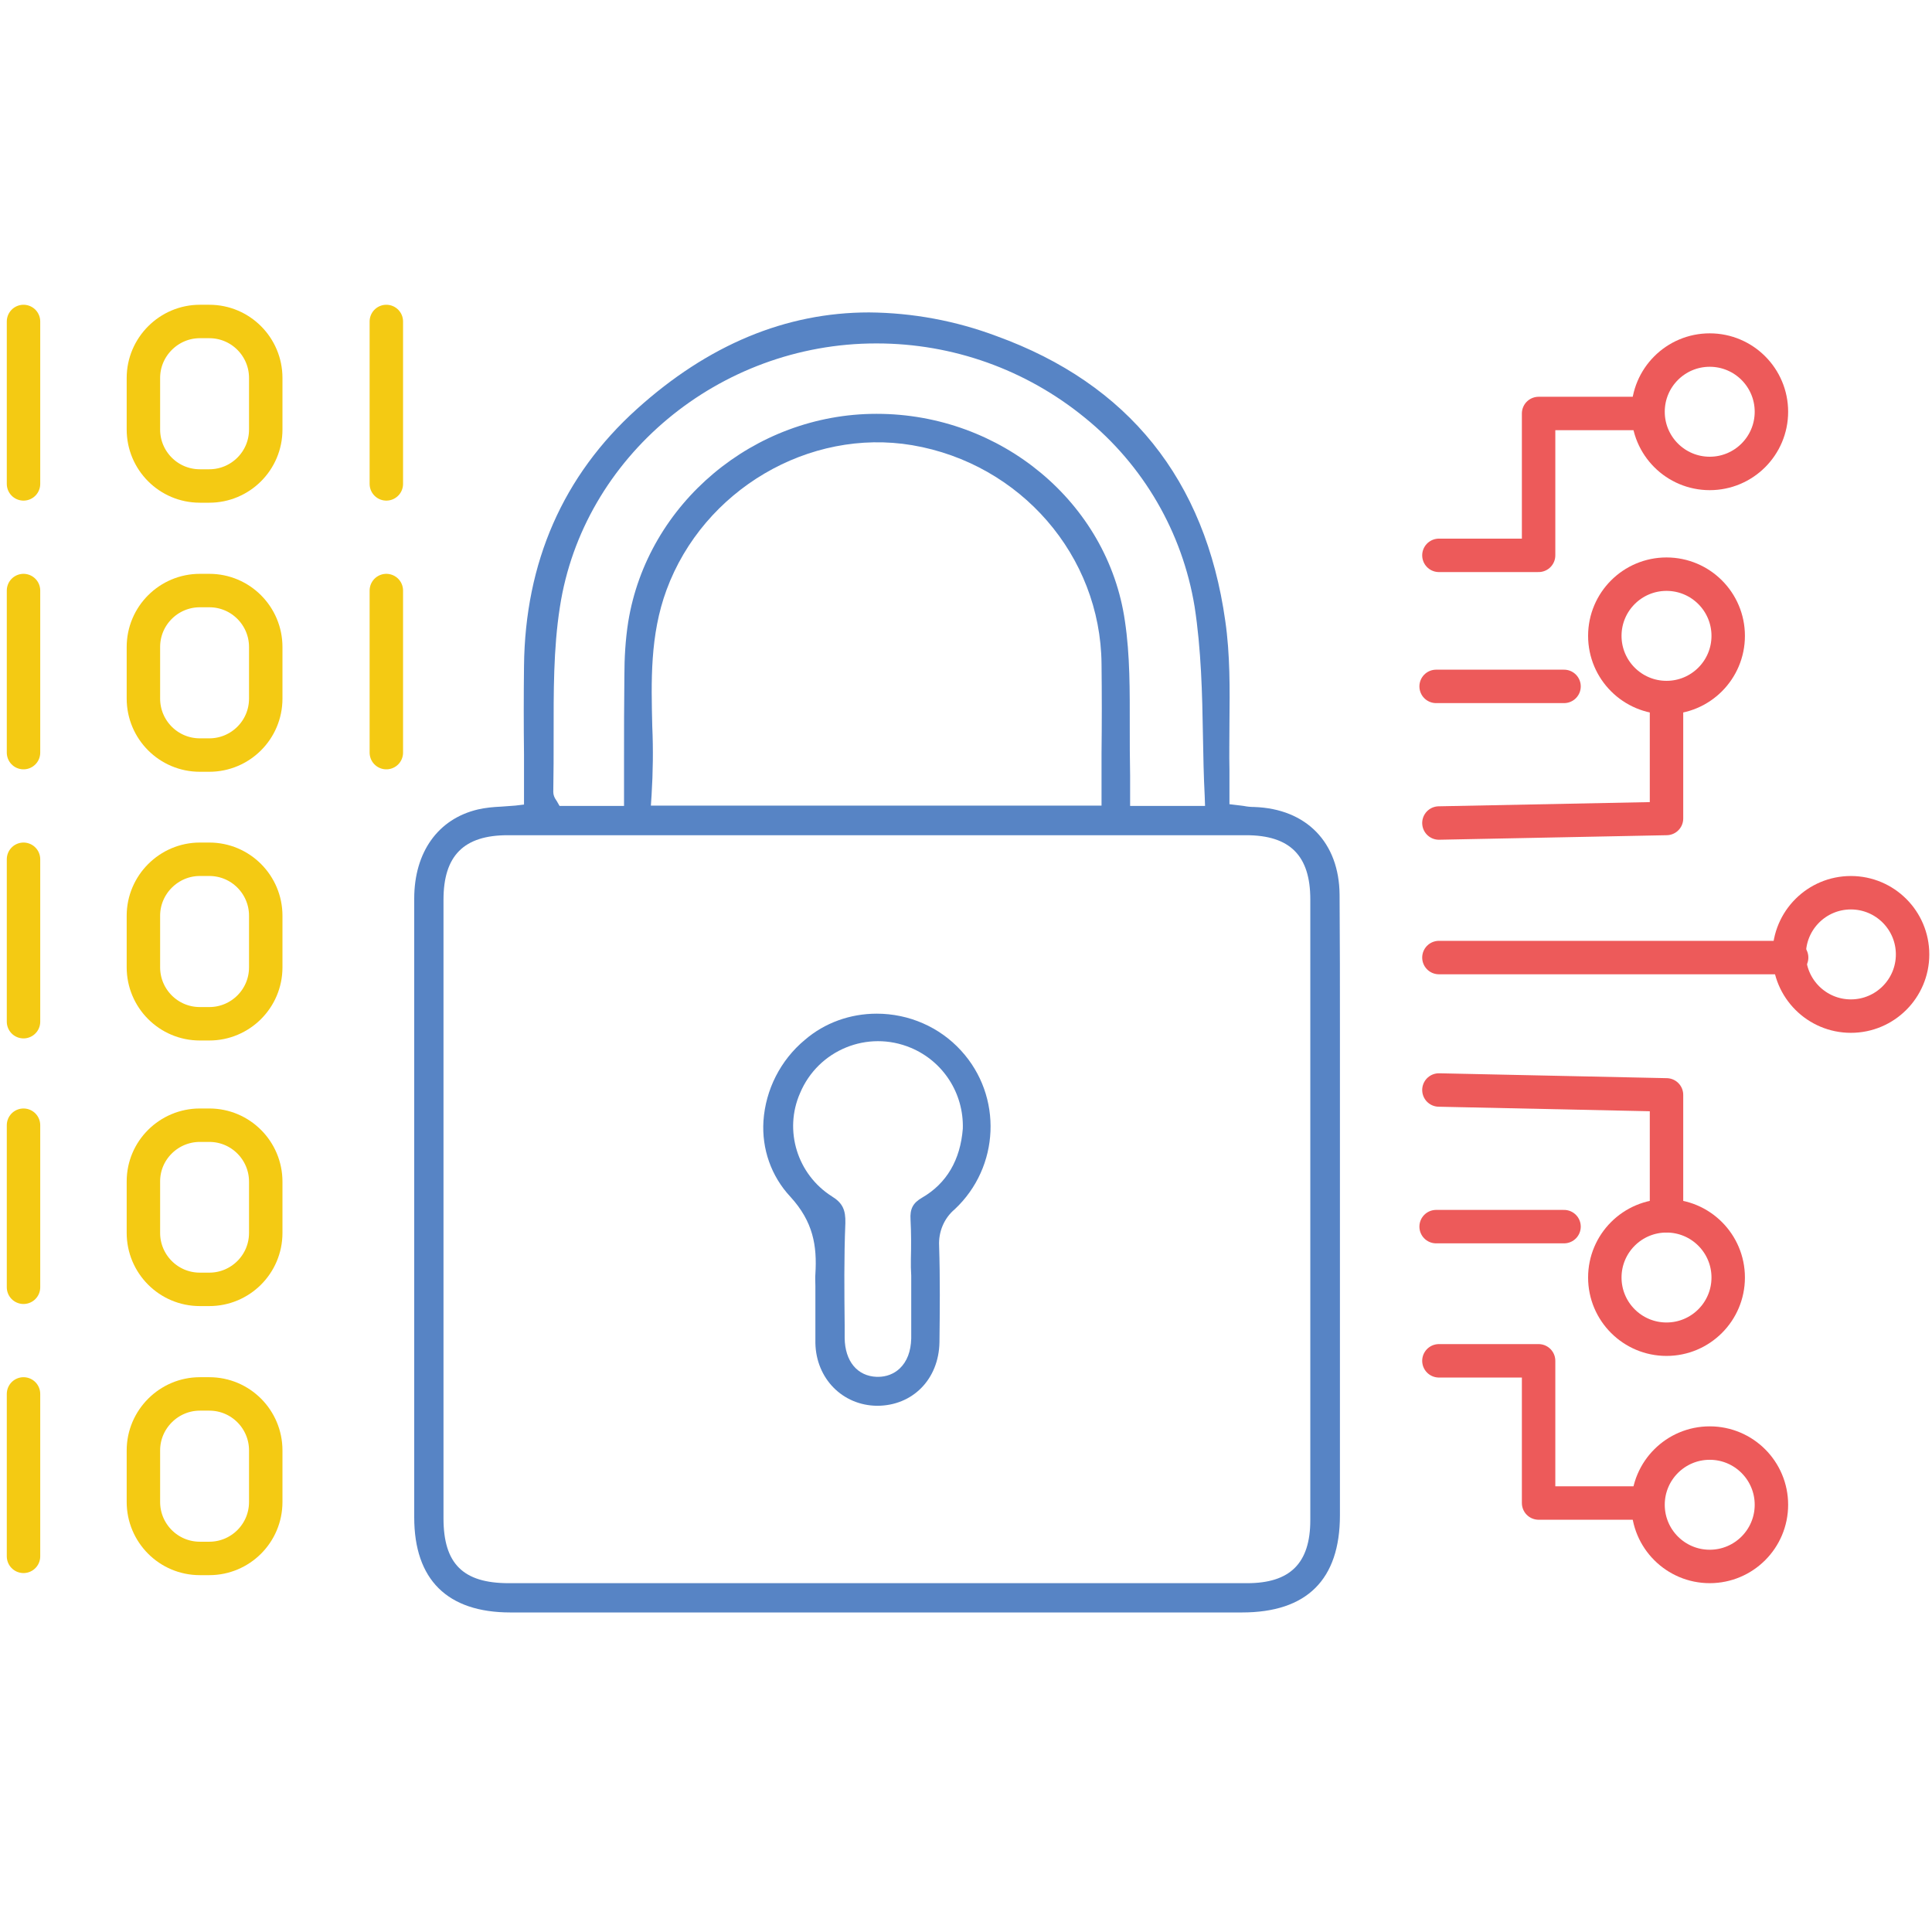 <?xml version="1.0" encoding="utf-8"?>
<!-- Generator: Adobe Illustrator 26.0.1, SVG Export Plug-In . SVG Version: 6.00 Build 0)  -->
<svg version="1.1" id="Layer_1" xmlns="http://www.w3.org/2000/svg" xmlns:xlink="http://www.w3.org/1999/xlink" x="0px" y="0px"
	 viewBox="0 0 520 520" style="enable-background:new 0 0 520 520;" xml:space="preserve">
<style type="text/css">
	.st0{fill:#5784C5;}
	.st1{fill:none;stroke:#F4CA13;stroke-width:9;stroke-linecap:round;stroke-linejoin:round;}
	.st2{fill:none;stroke:#ED5A5A;stroke-width:9;stroke-linecap:round;stroke-linejoin:round;}
</style>
<path class="st0" d="M360.55,240.842c-0.094-14.071-8.912-23.171-22.983-23.64c-0.938,0-1.876-0.094-2.814-0.281
	c-0.469-0.094-0.938-0.094-1.501-0.188l-2.345-0.281v-2.345c0-0.844,0-1.595,0-2.345c0-1.595,0-3.096,0-4.503
	c-0.094-4.221,0-8.537,0-12.664c0.094-9.099,0.188-18.48-1.126-27.486c-5.347-37.993-26.079-63.79-61.539-76.642
	c-10.976-4.128-22.608-6.285-34.334-6.379c-22.42,0-43.34,8.724-62.477,25.985c-19.887,17.918-30.113,41.276-30.394,69.231
	c-0.094,7.88-0.094,16.041,0,23.827c0,3.659,0,7.317,0,11.069v2.345l-2.345,0.281c-1.313,0.094-2.627,0.188-3.846,0.281
	c-2.064,0.094-4.128,0.281-6.191,0.75c-10.788,2.533-17.167,11.538-17.167,24.015c0,60.601,0,120.826,0,166.511
	c0,16.792,8.912,25.61,25.891,25.61c65.666,0,131.239,0,196.905,0c17.448,0,26.36-8.818,26.36-26.173c0-27.955,0-55.91,0-83.865
	v-30.488c0-5.253,0-10.507,0-15.76C360.644,265.608,360.644,253.131,360.55,240.842z M149.011,197.877
	c0-11.351-0.094-23.171,1.689-34.522c6.191-40.338,42.777-70.92,85.085-70.92h0.188c20.45,0,40.15,7.036,56.004,19.981
	c15.76,12.758,26.267,30.863,29.55,50.844c1.782,11.538,2.064,23.452,2.251,34.897c0.094,5.253,0.188,10.694,0.469,16.041
	l0.094,2.72h-20.169v-2.627c0-0.657,0-1.313,0-1.876c0-1.313,0-2.533,0-3.752c-0.094-4.409-0.094-8.818-0.094-13.133
	c0-9.381,0.094-19.137-1.313-28.424c-4.597-31.801-33.302-55.723-66.792-55.723h-0.094c-32.927,0-61.632,24.109-66.792,56.004
	c-0.75,4.784-1.032,9.662-1.032,14.54c-0.094,7.505-0.094,14.822-0.094,22.608c0,3.189,0,6.473,0,9.756v2.627h-17.355l-0.75-1.313
	c-0.094-0.094-0.094-0.188-0.188-0.281c-0.469-0.657-0.75-1.407-0.75-2.158C149.011,208.103,149.011,202.943,149.011,197.877z
	 M175.559,195.532c-0.281-12.101-0.657-24.578,3.846-36.773c9.944-26.923,38.368-43.621,66.135-38.931
	c29.175,4.972,50.657,29.737,50.938,58.818c0.094,8.068,0.094,15.854,0,24.203c0,3.752,0,7.505,0,11.351v2.627H175.184l0.188-2.814
	C175.747,207.915,175.841,201.724,175.559,195.532L175.559,195.532z M352.67,409.135c0,11.632-5.441,16.979-16.979,16.979
	c-14.634,0-29.362,0-44.09,0h-81.708c-24.297,0-48.687,0-72.983,0c-12.289,0-17.542-5.253-17.542-17.448
	c0-55.535,0-110.976,0-166.511c0-11.82,5.441-17.355,17.261-17.355c66.229,0,132.552,0,198.781,0
	c11.82,0,17.261,5.535,17.261,17.261C352.67,297.784,352.67,353.413,352.67,409.135z"/>
<path class="st0" d="M258.674,282.775c-5.816-6.379-14.071-9.944-22.702-9.944c-7.129,0-13.978,2.439-19.325,7.036
	c-6.567,5.441-10.6,13.415-11.163,21.857c-0.469,7.505,2.064,14.822,7.223,20.357c6.191,6.754,7.223,13.227,6.754,20.826
	c-0.094,1.032,0,2.064,0,3.19c0,0.469,0,1.032,0,1.501l0,0c0,1.501,0,3.002,0,4.503c0,3.096,0,6.285,0,9.381
	c0.188,9.569,7.317,16.792,16.604,16.886c9.569,0,16.604-7.129,16.792-17.073c0.094-8.349,0.188-17.167-0.094-25.985
	c-0.188-3.752,1.313-7.411,4.221-9.85C269.087,314.107,269.931,295.064,258.674,282.775z M248.167,322.362
	c-2.439,1.407-3.283,3.002-3.096,5.91c0.188,3.565,0.188,7.129,0.094,10.6c0,0.75,0,1.501,0,2.251l0.094,2.251
	c0,1.689,0,3.377,0,5.066c0,3.846,0,7.88,0,11.82c-0.094,3.471-1.126,6.191-3.096,8.068c-1.595,1.501-3.659,2.251-5.816,2.251
	h-0.375c-5.253-0.188-8.537-4.221-8.63-10.413v-3.471c-0.094-9.006-0.188-18.293,0.188-27.486c0.094-3.565-0.75-5.441-3.659-7.223
	c-9.287-5.91-12.946-17.73-8.537-27.767c4.878-11.632,18.199-17.073,29.831-12.195c8.724,3.659,14.259,12.289,13.978,21.764
	C258.486,312.137,254.828,318.516,248.167,322.362z"/>
<path class="st1" d="M53.795,86.526h2.533c8.443,0,15.197,6.848,15.197,15.197v13.884c0,8.443-6.848,15.197-15.197,15.197h-2.533
	c-8.443,0-15.197-6.848-15.197-15.197v-13.884C38.598,93.374,45.446,86.526,53.795,86.526z"/>
<line class="st1" x1="6.328" y1="86.526" x2="6.328" y2="130.241"/>
<line class="st1" x1="103.983" y1="86.526" x2="103.983" y2="130.241"/>
<path class="st1" d="M53.795,158.947h2.533c8.443,0,15.197,6.848,15.197,15.197v13.884c0,8.443-6.848,15.197-15.197,15.197h-2.533
	c-8.443,0-15.197-6.848-15.197-15.197v-13.884C38.598,165.701,45.446,158.947,53.795,158.947z"/>
<line class="st1" x1="6.328" y1="158.947" x2="6.328" y2="202.568"/>
<path class="st1" d="M53.795,231.273h2.533c8.443,0,15.197,6.848,15.197,15.197v13.884c0,8.443-6.848,15.197-15.197,15.197h-2.533
	c-8.443,0-15.197-6.848-15.197-15.197v-13.884C38.598,238.122,45.446,231.273,53.795,231.273z"/>
<line class="st1" x1="6.328" y1="231.273" x2="6.328" y2="274.988"/>
<path class="st1" d="M53.795,302.85h2.533c8.443,0,15.197,6.848,15.197,15.197v13.79c0,8.443-6.848,15.197-15.197,15.197h-2.533
	c-8.443,0-15.197-6.848-15.197-15.197v-13.884C38.598,309.604,45.446,302.85,53.795,302.85z"/>
<line class="st1" x1="6.328" y1="302.85" x2="6.328" y2="346.471"/>
<path class="st1" d="M53.795,375.176h2.533c8.443,0,15.197,6.848,15.197,15.197v13.884c0,8.443-6.848,15.197-15.197,15.197h-2.533
	c-8.443,0-15.197-6.848-15.197-15.197v-13.884C38.598,382.024,45.446,375.176,53.795,375.176z"/>
<line class="st1" x1="6.328" y1="375.176" x2="6.328" y2="418.891"/>
<line class="st1" x1="103.983" y1="158.947" x2="103.983" y2="202.568"/>
<polyline class="st2" points="387.286,149.472 414.115,149.472 414.115,111.292 439.819,111.292 "/>
<circle class="st2" cx="460.175" cy="110.823" r="16.604"/>
<polyline class="st2" points="387.286,366.265 414.115,366.265 414.115,404.539 439.819,404.539 "/>
<circle class="st2" cx="460.175" cy="405.008" r="16.604"/>
<line class="st2" x1="386.535" y1="184.744" x2="420.963" y2="184.744"/>
<circle class="st2" cx="448.543" cy="171.142" r="16.604"/>
<polyline class="st2" points="448.543,187.746 448.543,220.298 387.286,221.517 "/>
<line class="st2" x1="386.535" y1="330.148" x2="420.963" y2="330.148"/>
<circle class="st2" cx="448.543" cy="343.844" r="16.604"/>
<polyline class="st2" points="448.543,327.24 448.543,294.688 387.286,293.375 "/>
<circle class="st2" cx="498.168" cy="256.883" r="16.604"/>
<line class="st2" x1="482.22" y1="257.728" x2="387.286" y2="257.728"/>
</svg>
